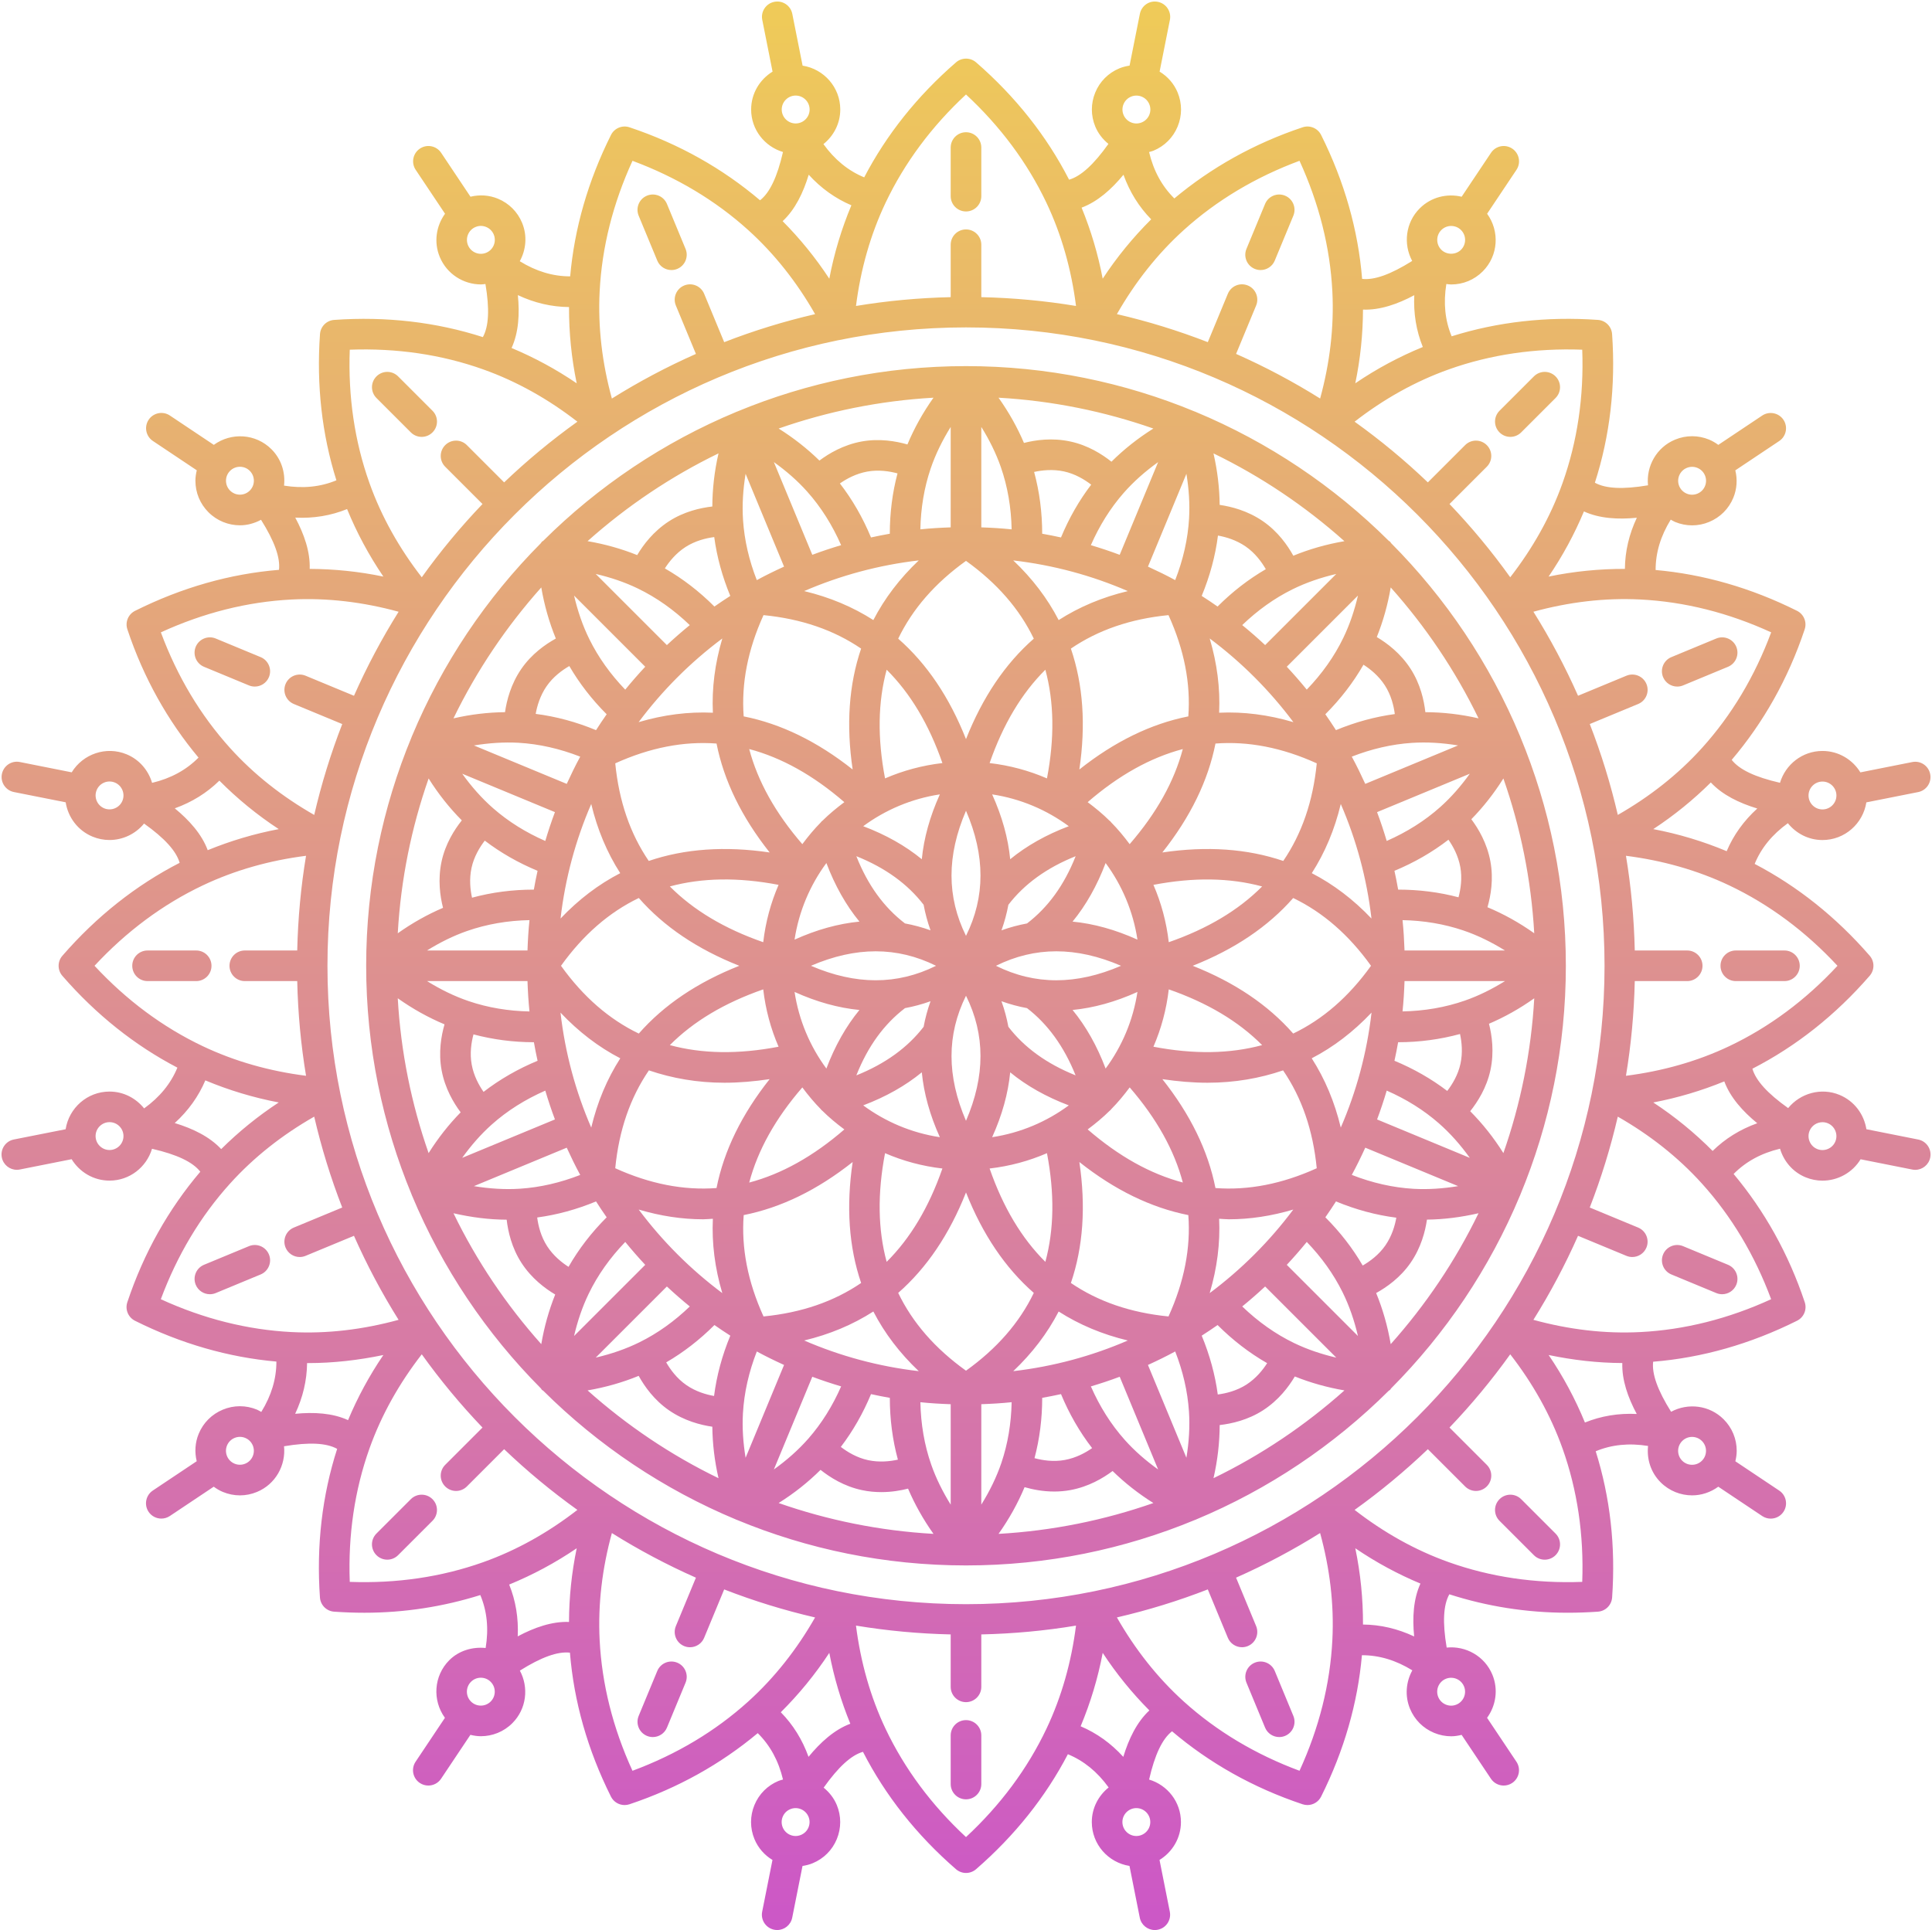 <?xml version="1.0" encoding="UTF-8"?><svg xmlns="http://www.w3.org/2000/svg" xmlns:xlink="http://www.w3.org/1999/xlink" height="126.1" preserveAspectRatio="xMidYMid meet" version="1.0" viewBox="-0.1 -0.1 126.2 126.1" width="126.2" zoomAndPan="magnify"><linearGradient gradientUnits="userSpaceOnUse" id="a" x1="63" x2="63" xlink:actuate="onLoad" xlink:show="other" xlink:type="simple" xmlns:xlink="http://www.w3.org/1999/xlink" y1="0" y2="126.001"><stop offset="0" stop-color="#efcb58"/><stop offset="1" stop-color="#cc57c7"/></linearGradient><path d="M99.205,77.968c1.915-4.614,2.978-9.668,2.978-14.967s-1.063-10.353-2.978-14.967 c-0.003-0.009-0.002-0.018-0.005-0.027c-0.003-0.007-0.01-0.012-0.013-0.019c-1.975-4.742-4.853-9.016-8.422-12.604 c-0.023-0.028-0.033-0.062-0.059-0.088c-0.026-0.026-0.06-0.036-0.089-0.059c-3.587-3.568-7.86-6.445-12.601-8.42 c-0.008-0.004-0.013-0.011-0.021-0.014c-0.01-0.004-0.02-0.002-0.03-0.006c-4.614-1.914-9.667-2.977-14.965-2.977 s-10.351,1.062-14.965,2.977c-0.01,0.004-0.02,0.002-0.03,0.006c-0.008,0.003-0.013,0.011-0.021,0.014 c-4.74,1.974-9.013,4.851-12.6,8.419c-0.028,0.023-0.063,0.034-0.089,0.059c-0.026,0.026-0.036,0.06-0.059,0.088 c-3.569,3.588-6.447,7.862-8.422,12.604c-0.003,0.007-0.01,0.012-0.013,0.019c-0.004,0.009-0.002,0.018-0.005,0.027 c-1.915,4.614-2.978,9.668-2.978,14.967s1.063,10.353,2.978,14.967c0.003,0.009,0.002,0.018,0.005,0.027 c0.004,0.009,0.011,0.016,0.015,0.025c1.975,4.739,4.852,9.012,8.42,12.598c0.023,0.028,0.033,0.062,0.059,0.088 c0.026,0.026,0.061,0.037,0.09,0.06c3.587,3.568,7.86,6.444,12.6,8.419c0.008,0.004,0.013,0.011,0.021,0.014 c0.01,0.004,0.02,0.002,0.03,0.006c4.614,1.914,9.667,2.976,14.964,2.976s10.351-1.062,14.964-2.976 c0.01-0.004,0.02-0.002,0.03-0.006c0.008-0.003,0.013-0.011,0.021-0.014c4.74-1.974,9.013-4.851,12.6-8.419 c0.028-0.023,0.064-0.034,0.09-0.06c0.026-0.026,0.036-0.06,0.059-0.088c3.568-3.586,6.445-7.859,8.42-12.598 c0.004-0.009,0.011-0.016,0.015-0.025C99.203,77.986,99.201,77.977,99.205,77.968z M30.699,56.612 c0.159-0.744,0.54-1.363,0.867-1.788c1.039,0.792,2.193,1.451,3.448,1.972c-0.09,0.406-0.17,0.815-0.243,1.228 c-1.393,0.001-2.744,0.176-4.038,0.528C30.62,58.039,30.543,57.342,30.699,56.612z M95.302,69.39 c-0.159,0.744-0.54,1.363-0.867,1.788c-1.039-0.792-2.193-1.451-3.448-1.972c0.089-0.4,0.168-0.804,0.24-1.211 c1.395,0,2.747-0.186,4.043-0.537C95.381,67.969,95.457,68.664,95.302,69.39z M78.919,84.386c0.486-1.642,0.691-3.262,0.616-4.857 c0.212,0.01,0.423,0.035,0.635,0.035c1.385,0,2.789-0.216,4.209-0.636C82.832,80.999,80.991,82.839,78.919,84.386z M66.087,89.487 c1.243-1.179,2.232-2.479,2.966-3.898c1.345,0.862,2.852,1.494,4.518,1.894C71.23,88.496,68.716,89.182,66.087,89.487z M52.43,87.482c1.667-0.399,3.173-1.031,4.518-1.894c0.734,1.419,1.722,2.72,2.966,3.898C57.285,89.182,54.771,88.496,52.43,87.482z M41.621,78.928c1.42,0.42,2.824,0.636,4.209,0.636c0.213,0,0.423-0.025,0.635-0.035c-0.075,1.595,0.13,3.215,0.616,4.857 C45.009,82.839,43.168,80.999,41.621,78.928z M47.082,41.616c-0.485,1.64-0.691,3.257-0.616,4.85 c-1.593-0.074-3.21,0.131-4.85,0.616C43.164,45.007,45.007,43.165,47.082,41.616z M59.914,36.515 c-1.243,1.179-2.232,2.479-2.966,3.898c-1.345-0.862-2.852-1.494-4.518-1.894C54.771,37.506,57.285,36.82,59.914,36.515z M73.571,38.52c-1.667,0.399-3.173,1.031-4.518,1.894c-0.734-1.419-1.722-2.72-2.966-3.898C68.716,36.82,71.23,37.506,73.571,38.52z M84.386,47.083c-1.64-0.485-3.258-0.691-4.851-0.617c0.074-1.593-0.131-3.211-0.616-4.851 C80.994,43.165,82.837,45.008,84.386,47.083z M87.481,73.571c-0.4-1.67-1.034-3.179-1.898-4.526 c1.424-0.736,2.725-1.736,3.907-2.985C89.186,68.7,88.499,71.223,87.481,73.571z M76.228,85.912 c-2.482-0.245-4.598-0.975-6.376-2.187c0.801-2.354,0.984-4.993,0.553-7.903c2.304,1.827,4.679,2.984,7.118,3.468 C77.684,81.437,77.258,83.638,76.228,85.912z M63,89.456c-2.027-1.453-3.495-3.144-4.429-5.082c1.87-1.638,3.347-3.831,4.429-6.564 c1.081,2.734,2.558,4.926,4.429,6.564C66.495,86.312,65.027,88.003,63,89.456z M48.479,79.289c2.439-0.483,4.814-1.641,7.118-3.467 c-0.431,2.91-0.249,5.549,0.553,7.903c-1.778,1.212-3.895,1.943-6.376,2.187C48.742,83.638,48.317,81.437,48.479,79.289z M49.773,40.09c2.482,0.245,4.598,0.975,6.376,2.187c-0.801,2.353-0.983,4.991-0.553,7.899c-2.304-1.826-4.679-2.987-7.118-3.47 C48.318,44.56,48.743,42.361,49.773,40.09z M63,36.546c2.027,1.453,3.495,3.144,4.429,5.082c-1.87,1.638-3.347,3.831-4.429,6.564 c-1.081-2.734-2.558-4.926-4.429-6.564C59.506,39.69,60.973,37.998,63,36.546z M77.522,46.706c-2.439,0.483-4.814,1.643-7.118,3.47 c0.43-2.908,0.248-5.545-0.553-7.899c1.778-1.212,3.895-1.943,6.376-2.187C77.257,42.361,77.683,44.56,77.522,46.706z M64.708,74.2 c0.653-1.444,1.044-2.857,1.179-4.237c1.071,0.879,2.349,1.599,3.827,2.158C68.268,73.189,66.563,73.918,64.708,74.2z M51.802,64.71 c1.444,0.652,2.857,1.044,4.237,1.178c-0.879,1.071-1.6,2.349-2.159,3.827C52.813,68.268,52.084,66.564,51.802,64.71z M53.88,56.287 c0.559,1.478,1.28,2.756,2.159,3.827c-1.38,0.135-2.794,0.526-4.238,1.178C52.084,59.438,52.813,57.734,53.88,56.287z M61.292,51.802c-0.653,1.444-1.044,2.857-1.179,4.237c-1.071-0.879-2.349-1.599-3.827-2.158 C57.733,52.813,59.438,52.084,61.292,51.802z M74.199,61.292c-1.444-0.652-2.857-1.043-4.238-1.178 c0.879-1.071,1.6-2.349,2.159-3.827C73.188,57.734,73.917,59.438,74.199,61.292z M65.768,66.987c-0.104-0.563-0.254-1.12-0.451-1.67 c0.55,0.196,1.106,0.347,1.669,0.451c1.348,1.036,2.415,2.501,3.172,4.391C68.267,69.402,66.803,68.335,65.768,66.987z M55.837,70.161c0.754-1.903,1.808-3.344,3.177-4.393c0.563-0.104,1.119-0.254,1.669-0.451c-0.197,0.55-0.347,1.107-0.451,1.67 C59.196,68.336,57.73,69.404,55.837,70.161z M60.232,59.014c0.104,0.563,0.254,1.12,0.451,1.67c-0.55-0.197-1.107-0.347-1.67-0.451 c-1.369-1.049-2.423-2.49-3.176-4.393C57.731,56.598,59.197,57.665,60.232,59.014z M70.163,55.841 c-0.753,1.902-1.807,3.343-3.176,4.393c-0.563,0.104-1.12,0.254-1.67,0.451c0.197-0.55,0.347-1.107,0.451-1.67 C66.803,57.665,68.27,56.598,70.163,55.841z M63,61.045c-1.262-2.546-1.262-5.243,0-8.173C64.262,55.802,64.262,58.499,63,61.045z M63,64.957c1.262,2.546,1.262,5.243,0,8.173C61.739,70.2,61.739,67.503,63,64.957z M61.044,63.001 c-2.545,1.262-5.243,1.262-8.172,0C55.803,61.739,58.499,61.74,61.044,63.001z M64.957,63.001c2.545-1.262,5.242-1.262,8.171,0 C70.199,64.264,67.503,64.264,64.957,63.001z M69.714,53.881c-1.478,0.559-2.756,1.28-3.827,2.158 c-0.135-1.38-0.526-2.793-1.179-4.237C66.563,52.084,68.268,52.813,69.714,53.881z M56.286,72.121 c1.477-0.559,2.756-1.28,3.827-2.159c0.135,1.38,0.526,2.794,1.179,4.238C59.438,73.918,57.733,73.189,56.286,72.121z M69.962,65.888c1.38-0.135,2.793-0.526,4.237-1.178c-0.282,1.854-1.011,3.559-2.079,5.005 C71.561,68.237,70.84,66.959,69.962,65.888z M76.245,64.542c2.536,0.882,4.56,2.095,6.099,3.642 c-2.106,0.57-4.465,0.609-7.101,0.105C75.751,67.117,76.093,65.858,76.245,64.542z M77.809,63.001 c2.733-1.081,4.926-2.558,6.564-4.428c1.939,0.934,3.63,2.401,5.083,4.428c-1.453,2.027-3.144,3.495-5.083,4.428 C82.735,65.559,80.542,64.082,77.809,63.001z M76.245,61.46c-0.152-1.316-0.494-2.575-1.002-3.747 c2.636-0.504,4.995-0.465,7.1,0.105C80.805,59.365,78.781,60.578,76.245,61.46z M75.825,55.597c1.827-2.303,2.988-4.679,3.471-7.117 c2.146-0.161,4.345,0.264,6.616,1.294c-0.245,2.482-0.976,4.599-2.188,6.377C81.37,55.35,78.733,55.168,75.825,55.597z M73.691,55.054c-0.375-0.503-0.774-0.986-1.215-1.431c-0.016-0.018-0.026-0.039-0.043-0.056c-0.017-0.017-0.039-0.028-0.057-0.044 c-0.444-0.44-0.927-0.839-1.429-1.213c2.035-1.76,4.101-2.909,6.214-3.469C76.601,50.954,75.452,53.019,73.691,55.054z M68.289,50.758c-1.172-0.508-2.431-0.85-3.747-1.002c0.882-2.536,2.095-4.56,3.642-6.099 C68.754,45.762,68.793,48.121,68.289,50.758z M61.459,49.756c-1.316,0.152-2.575,0.494-3.747,1.002 c-0.504-2.637-0.465-4.995,0.105-7.101C59.364,45.196,60.577,47.219,61.459,49.756z M55.053,52.31 c-0.503,0.375-0.985,0.774-1.43,1.214c-0.018,0.016-0.039,0.026-0.056,0.043c-0.017,0.017-0.027,0.038-0.043,0.056 c-0.44,0.445-0.84,0.928-1.215,1.431c-1.76-2.035-2.91-4.101-3.47-6.214C50.952,49.4,53.018,50.549,55.053,52.31z M50.176,55.597 c-2.908-0.429-5.545-0.247-7.899,0.554c-1.212-1.778-1.943-3.895-2.188-6.377c2.271-1.029,4.47-1.454,6.616-1.294 C47.188,50.918,48.349,53.294,50.176,55.597z M50.757,57.713c-0.508,1.172-0.85,2.431-1.002,3.747 c-2.536-0.882-4.561-2.095-6.1-3.643C45.762,57.247,48.121,57.208,50.757,57.713z M48.192,63.001 c-2.734,1.082-4.927,2.558-6.565,4.429c-1.938-0.934-3.63-2.402-5.082-4.429c1.452-2.027,3.144-3.495,5.082-4.429 C43.265,60.442,45.458,61.919,48.192,63.001z M49.755,64.542c0.152,1.316,0.494,2.575,1.002,3.747 c-2.636,0.505-4.995,0.466-7.102-0.105C45.195,66.637,47.219,65.424,49.755,64.542z M47.227,70.642c0.947,0,1.932-0.084,2.946-0.234 c-1.826,2.303-2.986,4.678-3.469,7.115c-2.146,0.16-4.344-0.265-6.616-1.295c0.245-2.49,0.98-4.612,2.199-6.394 C43.82,70.356,45.459,70.642,47.227,70.642z M52.309,70.948c0.375,0.503,0.774,0.986,1.215,1.431 c0.015,0.018,0.026,0.039,0.043,0.056c0.01,0.01,0.023,0.013,0.033,0.022c0.451,0.449,0.942,0.855,1.454,1.236 c-2.035,1.761-4.101,2.911-6.214,3.471C49.399,75.049,50.549,72.983,52.309,70.948z M57.712,75.244 c1.172,0.508,2.431,0.85,3.747,1.002c-0.882,2.536-2.095,4.56-3.642,6.099C57.247,80.239,57.208,77.881,57.712,75.244z M64.542,76.246c1.316-0.152,2.575-0.494,3.747-1.002c0.504,2.637,0.465,4.995-0.105,7.101 C66.636,80.806,65.424,78.782,64.542,76.246z M70.948,73.692c0.511-0.381,1.002-0.787,1.454-1.236 c0.01-0.009,0.023-0.012,0.033-0.022c0.017-0.017,0.027-0.038,0.043-0.056c0.44-0.445,0.84-0.928,1.215-1.431 c1.76,2.035,2.91,4.101,3.47,6.214C75.049,76.602,72.983,75.452,70.948,73.692z M75.827,70.408c1.014,0.15,1.998,0.234,2.946,0.234 c1.768,0,3.408-0.286,4.939-0.807c1.219,1.781,1.954,3.904,2.199,6.394c-2.272,1.029-4.47,1.454-6.616,1.294 C78.813,75.085,77.652,72.71,75.827,70.408z M85.587,56.949c0.863-1.345,1.495-2.852,1.894-4.519 c1.015,2.341,1.701,4.855,2.005,7.484C88.307,58.671,87.006,57.683,85.587,56.949z M38.52,52.43 c0.399,1.667,1.031,3.174,1.894,4.519c-1.419,0.733-2.72,1.722-3.899,2.965C36.819,57.285,37.505,54.771,38.52,52.43z M40.418,69.046c-0.865,1.347-1.498,2.856-1.898,4.526c-1.018-2.349-1.705-4.872-2.008-7.511 C37.693,67.31,38.994,68.31,40.418,69.046z M90.482,71.156c1.267,0.555,2.413,1.267,3.407,2.138c0.746,0.653,1.416,1.414,2.02,2.256 l-6.057-2.509C90.084,72.423,90.292,71.793,90.482,71.156z M95.595,65.272c-1.287,0.45-2.656,0.682-4.08,0.71 c0.068-0.654,0.107-1.316,0.13-1.982h6.563C97.363,64.525,96.493,64.959,95.595,65.272z M91.645,62.001 c-0.023-0.666-0.062-1.329-0.13-1.983c1.383,0.027,2.712,0.249,3.962,0.671c0.94,0.318,1.849,0.765,2.73,1.312H91.645z M95.171,58.526c-1.262-0.334-2.58-0.501-3.942-0.502c-0.073-0.412-0.153-0.822-0.243-1.228c1.288-0.535,2.469-1.214,3.528-2.032 c0.301,0.43,0.639,1.045,0.774,1.779C95.425,57.289,95.31,58.007,95.171,58.526z M93.982,52.626 c-1.015,0.907-2.194,1.645-3.501,2.219c-0.189-0.637-0.398-1.266-0.63-1.883l6.058-2.509C95.33,51.259,94.691,51.993,93.982,52.626z M89.08,51.116c-0.276-0.603-0.565-1.2-0.881-1.78c1.289-0.503,2.602-0.811,3.921-0.899c0.989-0.066,2-0.001,3.023,0.167 L89.08,51.116z M87.166,47.604c-0.224-0.351-0.455-0.697-0.694-1.037c0.989-0.989,1.824-2.071,2.491-3.237 c0.442,0.282,0.99,0.721,1.396,1.347c0.413,0.638,0.582,1.345,0.651,1.878C89.712,46.73,88.426,47.082,87.166,47.604z M87.654,41.559c-0.593,1.232-1.403,2.367-2.395,3.398c-0.418-0.514-0.854-1.012-1.305-1.496l4.649-4.649 C88.376,39.781,88.067,40.703,87.654,41.559z M82.54,42.047c-0.484-0.452-0.983-0.888-1.497-1.306c1-0.962,2.099-1.753,3.287-2.339 c0.889-0.439,1.848-0.766,2.857-1.002L82.54,42.047z M79.433,39.529c-0.34-0.239-0.686-0.47-1.037-0.694 c0.535-1.292,0.892-2.61,1.062-3.943c0.517,0.092,1.191,0.288,1.805,0.71c0.626,0.431,1.052,1.021,1.321,1.486 C81.451,37.746,80.398,38.564,79.433,39.529z M77.572,33.757c-0.077,1.361-0.388,2.716-0.907,4.045 c-0.58-0.316-1.176-0.605-1.779-0.881l2.512-6.064C77.559,31.838,77.625,32.808,77.572,33.757z M73.04,36.15 c-0.618-0.232-1.247-0.441-1.884-0.63c0.555-1.267,1.267-2.413,2.137-3.407c0.653-0.746,1.414-1.416,2.257-2.02L73.04,36.15z M69.205,35.015c-0.406-0.09-0.816-0.17-1.228-0.243c-0.001-1.394-0.176-2.745-0.527-4.037c0.512-0.113,1.21-0.191,1.939-0.036 c0.744,0.159,1.363,0.54,1.789,0.867C70.385,32.605,69.726,33.759,69.205,35.015z M65.272,30.407 c0.449,1.285,0.68,2.654,0.709,4.079c-0.654-0.068-1.315-0.107-1.981-0.13v-6.562C64.525,28.638,64.958,29.509,65.272,30.407z M62,34.356c-0.666,0.023-1.328,0.062-1.982,0.13c0.029-1.381,0.247-2.712,0.67-3.962c0.318-0.939,0.765-1.848,1.312-2.729V34.356z M58.023,34.772c-0.412,0.073-0.822,0.153-1.228,0.243c-0.535-1.288-1.213-2.469-2.032-3.528c0.43-0.301,1.045-0.639,1.779-0.774 c0.748-0.138,1.466-0.023,1.984,0.117C58.191,32.093,58.024,33.412,58.023,34.772z M52.625,32.018 c0.908,1.017,1.646,2.195,2.218,3.501c-0.637,0.189-1.266,0.398-1.883,0.63l-2.51-6.058C51.259,30.67,51.992,31.309,52.625,32.018z M51.115,36.921c-0.604,0.276-1.2,0.566-1.78,0.882c-0.504-1.289-0.811-2.603-0.899-3.921c-0.066-0.989-0.001-2.001,0.167-3.024 L51.115,36.921z M46.554,34.99c0.175,1.298,0.527,2.584,1.049,3.845c-0.351,0.224-0.696,0.455-1.037,0.694 c-0.989-0.989-2.071-1.823-3.237-2.491c0.282-0.442,0.721-0.99,1.347-1.396C45.315,35.229,46.022,35.06,46.554,34.99z M41.558,38.347c1.231,0.594,2.367,1.404,3.399,2.396c-0.514,0.418-1.012,0.854-1.496,1.305l-4.649-4.649 C39.78,37.624,40.702,37.934,41.558,38.347z M42.047,43.462c-0.452,0.484-0.888,0.983-1.306,1.497 c-0.962-1.001-1.752-2.1-2.339-3.288c-0.44-0.888-0.767-1.848-1.003-2.858L42.047,43.462z M37.088,43.417 c0.658,1.132,1.475,2.186,2.44,3.151c-0.239,0.34-0.47,0.686-0.694,1.037c-1.292-0.535-2.61-0.892-3.942-1.062 c0.091-0.516,0.287-1.19,0.71-1.805C36.033,44.112,36.623,43.685,37.088,43.417z M33.757,48.429c1.36,0.077,2.716,0.39,4.044,0.908 c-0.316,0.58-0.605,1.176-0.881,1.779l-6.062-2.511C31.838,48.445,32.807,48.379,33.757,48.429z M36.149,52.961 c-0.232,0.618-0.441,1.247-0.63,1.885c-1.267-0.555-2.413-1.267-3.407-2.138c-0.746-0.653-1.416-1.414-2.02-2.256L36.149,52.961z M30.406,60.729c1.287-0.449,2.657-0.684,4.08-0.711c-0.068,0.654-0.107,1.316-0.13,1.983h-6.563 C28.637,61.476,29.508,61.043,30.406,60.729z M34.356,64.001c0.023,0.667,0.062,1.329,0.13,1.984 c-1.382-0.027-2.712-0.249-3.962-0.672c-0.94-0.318-1.849-0.765-2.73-1.312H34.356z M30.828,67.483 c1.265,0.335,2.584,0.512,3.947,0.512c0.072,0.407,0.151,0.811,0.24,1.212c-1.288,0.535-2.469,1.214-3.528,2.032 c-0.301-0.43-0.639-1.045-0.774-1.779C30.576,68.716,30.689,68.001,30.828,67.483z M32.018,73.376 c1.015-0.907,2.194-1.645,3.501-2.219c0.189,0.637,0.398,1.266,0.63,1.883l-6.058,2.509C30.67,74.742,31.309,74.009,32.018,73.376z M36.92,74.886c0.276,0.603,0.565,1.2,0.881,1.78c-1.289,0.503-2.602,0.811-3.921,0.899c-0.988,0.065-2,0.001-3.023-0.167 L36.92,74.886z M38.834,78.397c0.224,0.351,0.455,0.697,0.694,1.037c-0.989,0.989-1.824,2.071-2.491,3.237 c-0.442-0.282-0.99-0.721-1.396-1.347c-0.413-0.638-0.582-1.345-0.651-1.878C36.289,79.272,37.574,78.919,38.834,78.397z M38.347,84.442c0.593-1.232,1.403-2.367,2.395-3.398c0.418,0.514,0.854,1.012,1.305,1.496l-4.649,4.649 C37.624,86.221,37.934,85.299,38.347,84.442z M43.461,83.954c0.484,0.452,0.983,0.888,1.497,1.306c-1,0.962-2.099,1.753-3.287,2.339 c-0.889,0.439-1.848,0.766-2.857,1.002L43.461,83.954z M46.568,86.473c0.34,0.239,0.686,0.47,1.037,0.694 c-0.535,1.291-0.892,2.609-1.062,3.941c-0.517-0.091-1.191-0.286-1.805-0.709c-0.626-0.431-1.052-1.021-1.321-1.486 C44.549,88.255,45.603,87.438,46.568,86.473z M48.429,92.245c0.077-1.361,0.388-2.716,0.907-4.045 c0.58,0.316,1.176,0.605,1.779,0.881l-2.512,6.064C48.442,94.164,48.375,93.194,48.429,92.245z M52.96,89.852 c0.618,0.232,1.247,0.44,1.884,0.63c-0.555,1.267-1.267,2.413-2.137,3.407c-0.653,0.746-1.414,1.416-2.257,2.02L52.96,89.852z M56.796,90.987c0.406,0.09,0.816,0.17,1.228,0.243c0.001,1.395,0.176,2.746,0.527,4.038c-0.512,0.113-1.209,0.19-1.939,0.035 c-0.744-0.159-1.363-0.54-1.789-0.867C55.616,93.397,56.274,92.242,56.796,90.987z M60.729,95.595 c-0.449-1.285-0.68-2.654-0.709-4.079c0.654,0.068,1.315,0.107,1.981,0.13v6.562C61.476,97.363,61.043,96.493,60.729,95.595z M64,91.645c0.666-0.023,1.328-0.062,1.982-0.13c-0.029,1.381-0.247,2.712-0.67,3.962c-0.318,0.939-0.765,1.848-1.312,2.729V91.645z M67.978,91.229c0.412-0.073,0.822-0.153,1.228-0.243c0.535,1.288,1.213,2.469,2.032,3.528c-0.43,0.301-1.045,0.639-1.779,0.774 c-0.748,0.138-1.466,0.023-1.984-0.117C67.81,93.909,67.977,92.59,67.978,91.229z M73.375,93.983 c-0.908-1.017-1.646-2.195-2.218-3.501c0.637-0.189,1.266-0.398,1.883-0.63l2.51,6.058C74.742,95.331,74.009,94.693,73.375,93.983z M74.885,89.081c0.604-0.276,1.2-0.566,1.78-0.882c0.504,1.289,0.811,2.603,0.899,3.921c0.066,0.989,0.001,2.001-0.167,3.024 L74.885,89.081z M79.446,91.011c-0.175-1.298-0.527-2.584-1.049-3.844c0.351-0.224,0.696-0.455,1.037-0.694 c0.989,0.989,2.071,1.823,3.237,2.491c-0.282,0.442-0.721,0.99-1.347,1.396C80.685,90.773,79.978,90.941,79.446,91.011z M84.442,87.655c-1.231-0.594-2.367-1.404-3.399-2.396c0.514-0.418,1.012-0.854,1.496-1.305l4.649,4.649 C86.22,88.377,85.299,88.068,84.442,87.655z M83.954,82.54c0.452-0.484,0.888-0.983,1.306-1.497c0.962,1.001,1.752,2.1,2.339,3.288 c0.44,0.888,0.767,1.848,1.003,2.858L83.954,82.54z M88.913,82.585c-0.658-1.132-1.475-2.186-2.44-3.151 c0.239-0.34,0.47-0.686,0.694-1.037c1.292,0.535,2.61,0.892,3.942,1.062c-0.091,0.516-0.287,1.19-0.71,1.805 C89.967,81.89,89.378,82.316,88.913,82.585z M92.244,77.573c-1.36-0.077-2.716-0.39-4.044-0.909c0.316-0.58,0.605-1.176,0.881-1.779 l6.065,2.512C94.165,77.559,93.196,77.625,92.244,77.573z M98.103,75.24c-0.637-1.015-1.363-1.927-2.168-2.738 c0.486-0.61,1.076-1.534,1.324-2.694c0.252-1.184,0.094-2.272-0.097-3.02c1.021-0.436,2.009-0.99,2.957-1.663 C99.918,68.65,99.221,72.042,98.103,75.24z M97.063,59.175c0.216-0.75,0.406-1.829,0.191-2.996c-0.219-1.19-0.782-2.134-1.245-2.753 c0.776-0.792,1.476-1.681,2.094-2.664c1.118,3.198,1.815,6.59,2.015,10.115C99.14,60.183,98.119,59.616,97.063,59.175z M93.006,46.431c-0.088-0.775-0.324-1.845-0.969-2.841c-0.658-1.016-1.54-1.673-2.204-2.067c0.411-1.023,0.716-2.105,0.91-3.242 c2.284,2.56,4.223,5.434,5.736,8.553C95.311,46.567,94.151,46.434,93.006,46.431z M84.381,36.209 c-0.377-0.682-1.006-1.58-1.983-2.253c-0.997-0.687-2.063-0.958-2.828-1.068c-0.012-1.109-0.145-2.232-0.404-3.365 c3.119,1.512,5.993,3.452,8.553,5.736C86.546,35.459,85.432,35.778,84.381,36.209z M72.501,30.066 c-0.61-0.486-1.534-1.075-2.695-1.322c-1.183-0.255-2.272-0.096-3.02,0.096c-0.435-1.021-0.989-2.009-1.662-2.956 c3.525,0.2,6.917,0.897,10.115,2.015C74.225,28.535,73.312,29.261,72.501,30.066z M59.174,28.939 c-0.749-0.215-1.828-0.406-2.995-0.193c-1.19,0.22-2.135,0.782-2.753,1.246c-0.792-0.776-1.681-1.475-2.664-2.093 c3.197-1.118,6.59-1.815,10.115-2.015C60.182,26.862,59.615,27.883,59.174,28.939z M46.43,32.993 c-0.775,0.088-1.845,0.326-2.841,0.971c-1.015,0.658-1.673,1.539-2.067,2.204c-1.022-0.411-2.104-0.716-3.241-0.911 c2.56-2.284,5.434-4.223,8.553-5.735C46.566,30.691,46.434,31.85,46.43,32.993z M35.257,38.281c0.201,1.174,0.52,2.288,0.951,3.339 c-0.683,0.378-1.581,1.006-2.254,1.983c-0.686,0.997-0.956,2.063-1.066,2.828c-1.111,0.011-2.235,0.144-3.367,0.404 C31.034,43.715,32.974,40.841,35.257,38.281z M27.898,50.762c0.637,1.015,1.362,1.928,2.168,2.738 c-0.486,0.61-1.076,1.534-1.324,2.694c-0.252,1.184-0.094,2.272,0.097,3.02c-1.021,0.436-2.009,0.99-2.957,1.663 C26.082,57.352,26.779,53.959,27.898,50.762z M28.937,66.827c-0.216,0.75-0.406,1.829-0.191,2.996 c0.219,1.19,0.782,2.134,1.245,2.753c-0.776,0.792-1.476,1.681-2.094,2.664c-1.118-3.198-1.815-6.59-2.015-10.116 C26.861,65.819,27.881,66.385,28.937,66.827z M32.996,79.59c0.089,0.773,0.328,1.834,0.967,2.822 c0.658,1.016,1.54,1.673,2.204,2.067c-0.411,1.023-0.716,2.105-0.91,3.242c-2.284-2.56-4.223-5.433-5.735-8.551 C30.691,79.437,31.852,79.587,32.996,79.59z M41.619,89.793c0.377,0.682,1.006,1.58,1.983,2.253c0.994,0.685,2.063,0.96,2.828,1.07 c0.012,1.108,0.145,2.231,0.404,3.364c-3.119-1.512-5.993-3.452-8.553-5.736C39.454,90.543,40.568,90.224,41.619,89.793z M53.499,95.935c0.61,0.486,1.534,1.075,2.695,1.322c0.44,0.095,0.869,0.132,1.272,0.132c0.679,0,1.279-0.107,1.749-0.227 c0.435,1.021,0.989,2.008,1.661,2.955c-3.525-0.2-6.917-0.897-10.115-2.015C51.776,97.466,52.688,96.741,53.499,95.935z M66.826,97.066c0.516,0.148,1.186,0.285,1.938,0.285c0.34,0,0.696-0.028,1.059-0.095c1.19-0.22,2.135-0.782,2.753-1.246 c0.792,0.776,1.681,1.475,2.664,2.093c-3.197,1.118-6.59,1.815-10.115,2.015C65.818,99.141,66.385,98.121,66.826,97.066z M79.571,93.008c0.775-0.088,1.847-0.327,2.841-0.971c1.015-0.658,1.673-1.539,2.067-2.204c1.022,0.411,2.104,0.716,3.241,0.911 c-2.56,2.284-5.434,4.223-8.553,5.735C79.434,95.311,79.567,94.152,79.571,93.008z M90.743,87.721 c-0.201-1.174-0.52-2.288-0.951-3.339c0.683-0.378,1.581-1.006,2.254-1.983c0.682-0.991,0.953-2.05,1.064-2.814 c1.11-0.011,2.235-0.157,3.368-0.416C94.966,82.288,93.027,85.161,90.743,87.721z M64,113.286v3.176c0,0.553-0.448,1-1,1 s-1-0.447-1-1v-3.176c0-0.553,0.448-1,1-1S64,112.733,64,113.286z M84.383,112.01c0.211,0.511-0.031,1.096-0.541,1.307 c-0.125,0.052-0.255,0.076-0.382,0.076c-0.393,0-0.765-0.232-0.924-0.617l-1.215-2.935c-0.211-0.511,0.031-1.096,0.541-1.307 c0.512-0.212,1.095,0.031,1.307,0.541L84.383,112.01z M101.51,100.097c0.391,0.391,0.391,1.023,0,1.414 c-0.195,0.195-0.451,0.293-0.707,0.293s-0.512-0.098-0.707-0.293l-2.246-2.246c-0.391-0.391-0.391-1.023,0-1.414 s1.023-0.391,1.414,0L101.51,100.097z M109.841,81.32l2.934,1.216c0.51,0.212,0.752,0.797,0.541,1.307 c-0.16,0.385-0.532,0.617-0.924,0.617c-0.127,0-0.257-0.024-0.382-0.076l-2.934-1.216c-0.51-0.211-0.752-0.797-0.541-1.307 S109.33,81.108,109.841,81.32z M113.285,62.001h3.176c0.552,0,1,0.447,1,1s-0.448,1-1,1h-3.176c-0.552,0-1-0.447-1-1 S112.733,62.001,113.285,62.001z M116.685,53.685c0.534,0.665,1.343,1.1,2.261,1.1c1.451,0,2.648-1.071,2.866-2.461l3.384-0.672 c0.542-0.107,0.894-0.634,0.786-1.176c-0.107-0.541-0.63-0.897-1.176-0.785l-3.384,0.673c-0.512-0.836-1.426-1.399-2.476-1.399 c-1.314,0-2.415,0.881-2.775,2.08c-1.633-0.374-2.658-0.863-3.154-1.498c2.07-2.437,3.686-5.289,4.767-8.528 c0.158-0.472-0.056-0.988-0.501-1.211c-3.001-1.498-6.104-2.389-9.236-2.666c-0.002-1.13,0.326-2.218,0.987-3.291 c0.094,0.051,0.183,0.109,0.283,0.151c0.359,0.148,0.736,0.223,1.114,0.223s0.755-0.074,1.114-0.224 c0.718-0.297,1.278-0.856,1.576-1.575c0.239-0.577,0.277-1.2,0.132-1.795l2.868-1.916c0.459-0.308,0.583-0.928,0.276-1.388 c-0.307-0.458-0.928-0.581-1.387-0.276l-2.868,1.916c-0.184-0.134-0.38-0.254-0.596-0.343c-0.719-0.298-1.511-0.297-2.228,0 c-1.214,0.503-1.894,1.739-1.768,2.984c-1.639,0.277-2.768,0.22-3.47-0.169c0.981-3.044,1.364-6.305,1.124-9.711 c-0.035-0.497-0.43-0.893-0.927-0.927c-3.348-0.235-6.555,0.13-9.553,1.072c-0.434-1.043-0.547-2.173-0.347-3.418 c0.106,0.012,0.21,0.031,0.319,0.031c0.778,0,1.509-0.304,2.058-0.854c1.026-1.026,1.115-2.628,0.286-3.766l1.917-2.869 c0.307-0.459,0.183-1.08-0.276-1.387c-0.46-0.308-1.081-0.184-1.387,0.275l-1.917,2.869c-0.953-0.228-1.997,0.019-2.739,0.761 c-0.929,0.929-1.084,2.331-0.492,3.434c-1.407,0.883-2.472,1.263-3.27,1.173c-0.259-3.187-1.153-6.347-2.678-9.402 c-0.222-0.446-0.739-0.661-1.211-0.502c-3.172,1.059-5.971,2.637-8.378,4.647c-0.807-0.798-1.357-1.799-1.65-3.031 c0.097-0.029,0.195-0.049,0.29-0.089c0.718-0.297,1.278-0.856,1.575-1.575c0.297-0.718,0.297-1.51,0-2.228 c-0.239-0.578-0.653-1.045-1.177-1.363l0.673-3.382c0.107-0.542-0.244-1.068-0.786-1.176c-0.546-0.114-1.068,0.244-1.176,0.785 l-0.673,3.381c-0.225,0.036-0.449,0.09-0.665,0.179c-0.718,0.297-1.278,0.856-1.575,1.575c-0.297,0.718-0.297,1.51,0,2.228 c0.188,0.453,0.489,0.833,0.859,1.133c-0.962,1.353-1.805,2.118-2.57,2.338c-1.46-2.848-3.496-5.427-6.074-7.665 c-0.376-0.326-0.936-0.326-1.312,0c-2.532,2.198-4.542,4.725-5.997,7.513c-1.045-0.431-1.924-1.15-2.663-2.172 c0.665-0.534,1.1-1.344,1.1-2.261c0-1.451-1.07-2.647-2.461-2.866l-0.673-3.384c-0.107-0.541-0.634-0.896-1.176-0.785 c-0.542,0.107-0.893,0.634-0.786,1.176l0.673,3.384c-0.835,0.512-1.399,1.426-1.399,2.476c0,1.315,0.881,2.416,2.08,2.776 c-0.374,1.632-0.863,2.658-1.498,3.154c-2.438-2.07-5.29-3.687-8.527-4.768c-0.474-0.159-0.989,0.056-1.211,0.502 c-1.499,3.002-2.389,6.105-2.665,9.236c-1.13,0.001-2.218-0.327-3.292-0.988c0.41-0.748,0.502-1.662,0.151-2.51 c-0.297-0.718-0.857-1.277-1.575-1.575c-0.577-0.238-1.201-0.276-1.796-0.131l-1.916-2.868c-0.307-0.459-0.928-0.583-1.387-0.275 c-0.459,0.307-0.583,0.928-0.276,1.387l1.917,2.869c-0.575,0.793-0.747,1.852-0.345,2.822c0.464,1.119,1.55,1.796,2.693,1.796 c0.097,0,0.194-0.018,0.291-0.028c0.277,1.638,0.22,2.767-0.168,3.47c-3.044-0.979-6.303-1.363-9.712-1.123 c-0.497,0.034-0.892,0.43-0.927,0.927c-0.236,3.347,0.129,6.555,1.072,9.553c-1.043,0.434-2.174,0.548-3.42,0.347 c0.093-0.848-0.172-1.728-0.821-2.377c-1.026-1.026-2.629-1.115-3.766-0.286l-2.869-1.917c-0.459-0.307-1.08-0.183-1.387,0.275 c-0.307,0.459-0.183,1.08,0.276,1.387l2.867,1.916c-0.053,0.222-0.089,0.449-0.089,0.683c0,0.778,0.303,1.509,0.853,2.059 c0.567,0.567,1.313,0.852,2.058,0.852c0.476,0,0.946-0.129,1.375-0.36c0.883,1.407,1.263,2.472,1.173,3.27 c-3.189,0.259-6.348,1.154-9.402,2.679c-0.446,0.223-0.66,0.739-0.501,1.211c1.059,3.174,2.637,5.973,4.646,8.378 c-0.798,0.807-1.8,1.356-3.032,1.65c-0.242-0.812-0.821-1.516-1.663-1.865c-1.339-0.554-2.854-0.023-3.588,1.177l-3.384-0.673 c-0.543-0.112-1.069,0.244-1.176,0.785c-0.107,0.542,0.244,1.068,0.786,1.176L4.19,52.32c0.153,0.968,0.782,1.838,1.751,2.241h0 c0.363,0.15,0.739,0.222,1.109,0.222c0.87,0,1.705-0.394,2.26-1.075c1.348,0.96,2.103,1.796,2.325,2.566 c-2.847,1.461-5.424,3.496-7.661,6.073c-0.327,0.376-0.327,0.935,0,1.311c2.199,2.532,4.725,4.542,7.513,5.998 c-0.431,1.045-1.151,1.925-2.173,2.663c-0.534-0.665-1.343-1.1-2.261-1.1c-1.451,0-2.648,1.071-2.866,2.461L0.805,74.35 c-0.542,0.107-0.894,0.634-0.786,1.176c0.095,0.476,0.513,0.805,0.98,0.805c0.064,0,0.13-0.006,0.196-0.02l3.384-0.673 c0.512,0.836,1.426,1.399,2.476,1.399c1.314,0,2.415-0.881,2.775-2.08c1.633,0.374,2.658,0.863,3.154,1.498 c-2.07,2.437-3.686,5.289-4.767,8.528c-0.158,0.472,0.056,0.988,0.501,1.211c3.001,1.498,6.104,2.389,9.236,2.666 c0.002,1.13-0.326,2.218-0.987,3.291c-0.094-0.051-0.183-0.109-0.283-0.151c-0.719-0.297-1.51-0.298-2.228,0.001 c-0.718,0.297-1.278,0.856-1.576,1.575c-0.239,0.577-0.276,1.2-0.131,1.795l-2.868,1.916c-0.459,0.308-0.583,0.928-0.276,1.388 c0.193,0.288,0.51,0.444,0.833,0.444c0.191,0,0.384-0.055,0.555-0.168l2.868-1.916c0.184,0.134,0.38,0.254,0.596,0.343 c0.359,0.148,0.736,0.224,1.114,0.224c0.378,0,0.755-0.075,1.114-0.224c1.214-0.503,1.893-1.739,1.768-2.984 c1.639-0.276,2.768-0.22,3.47,0.169c-0.98,3.044-1.364,6.305-1.124,9.711c0.035,0.497,0.43,0.893,0.927,0.927 c0.666,0.047,1.325,0.07,1.979,0.07c2.636,0,5.166-0.402,7.569-1.156c0.442,1.054,0.556,2.198,0.348,3.459 c-0.855-0.088-1.747,0.169-2.373,0.796c-1.026,1.026-1.115,2.628-0.286,3.766l-1.917,2.869c-0.307,0.459-0.183,1.08,0.276,1.387 c0.171,0.114,0.364,0.169,0.555,0.169c0.323,0,0.64-0.156,0.833-0.444l1.917-2.869c0.224,0.054,0.452,0.09,0.681,0.09 c0.746,0,1.491-0.284,2.058-0.852c0.929-0.929,1.084-2.331,0.492-3.434c1.407-0.883,2.472-1.264,3.27-1.173 c0.259,3.188,1.153,6.348,2.678,9.403c0.173,0.348,0.524,0.554,0.895,0.554c0.105,0,0.212-0.017,0.317-0.052 c3.172-1.059,5.971-2.637,8.378-4.647c0.807,0.798,1.357,1.799,1.65,3.031c-0.097,0.029-0.195,0.049-0.29,0.089 c-0.718,0.297-1.278,0.856-1.575,1.575c-0.297,0.718-0.297,1.51,0,2.228c0.239,0.578,0.653,1.045,1.177,1.363l-0.673,3.382 c-0.107,0.542,0.244,1.068,0.786,1.176c0.066,0.014,0.132,0.02,0.196,0.02c0.467,0,0.885-0.329,0.98-0.805l0.673-3.381 c0.225-0.036,0.449-0.089,0.665-0.179c0.718-0.297,1.278-0.856,1.575-1.575c0.297-0.718,0.297-1.51,0-2.228 c-0.188-0.453-0.489-0.833-0.859-1.134c0.962-1.355,1.802-2.124,2.568-2.341c1.461,2.85,3.497,5.43,6.076,7.669 c0.188,0.163,0.422,0.245,0.656,0.245s0.468-0.082,0.656-0.245c2.532-2.198,4.542-4.725,5.997-7.513 c1.044,0.431,1.925,1.15,2.663,2.172c-0.665,0.534-1.1,1.344-1.1,2.261c0,1.451,1.07,2.647,2.461,2.866l0.673,3.384 c0.095,0.476,0.513,0.805,0.98,0.805c0.064,0,0.13-0.006,0.196-0.02c0.542-0.107,0.893-0.634,0.786-1.176l-0.673-3.384 c0.835-0.512,1.399-1.426,1.399-2.476c0-1.315-0.881-2.416-2.08-2.776c0.374-1.632,0.863-2.658,1.498-3.154 c2.438,2.07,5.29,3.687,8.527,4.768c0.105,0.035,0.211,0.052,0.317,0.052c0.37,0,0.722-0.206,0.895-0.554 c1.499-3.002,2.389-6.105,2.665-9.236c1.13-0.001,2.218,0.327,3.292,0.988c-0.41,0.748-0.502,1.662-0.151,2.51 c0.297,0.718,0.857,1.277,1.575,1.575c0.359,0.148,0.736,0.224,1.114,0.224c0.229,0,0.457-0.037,0.682-0.092l1.916,2.867 c0.193,0.288,0.51,0.444,0.833,0.444c0.191,0,0.384-0.055,0.555-0.169c0.459-0.307,0.583-0.928,0.276-1.387l-1.917-2.869 c0.575-0.793,0.747-1.852,0.345-2.822c-0.503-1.213-1.739-1.893-2.984-1.768c-0.278-1.647-0.22-2.779,0.174-3.481 c2.449,0.788,5.034,1.205,7.727,1.205c0.654,0,1.313-0.023,1.979-0.07c0.497-0.034,0.892-0.43,0.927-0.927 c0.236-3.347-0.129-6.555-1.072-9.553c1.042-0.434,2.173-0.548,3.42-0.347c-0.093,0.848,0.172,1.728,0.821,2.376 c0.567,0.567,1.313,0.852,2.058,0.852c0.602,0,1.2-0.195,1.708-0.566l2.869,1.917c0.171,0.114,0.364,0.169,0.555,0.169 c0.323,0,0.64-0.156,0.833-0.444c0.307-0.459,0.183-1.08-0.276-1.387l-2.867-1.916c0.053-0.222,0.089-0.449,0.089-0.683 c0-0.778-0.303-1.509-0.853-2.059c-0.93-0.93-2.331-1.085-3.433-0.492c-0.883-1.407-1.262-2.472-1.173-3.27 c3.189-0.259,6.348-1.154,9.402-2.679c0.446-0.223,0.66-0.739,0.501-1.211c-1.06-3.174-2.637-5.973-4.646-8.378 c0.798-0.807,1.8-1.356,3.032-1.65c0.242,0.812,0.821,1.516,1.663,1.865c0.363,0.15,0.739,0.222,1.109,0.222 c0.999,0,1.956-0.518,2.49-1.397l3.373,0.671c0.066,0.014,0.132,0.02,0.196,0.02c0.467,0,0.885-0.329,0.98-0.805 c0.107-0.542-0.244-1.068-0.786-1.176l-3.384-0.673c-0.153-0.968-0.782-1.838-1.751-2.241h0c-1.212-0.502-2.568-0.108-3.36,0.861 c-1.354-0.963-2.112-1.802-2.335-2.573c2.847-1.461,5.424-3.496,7.661-6.073c0.327-0.376,0.327-0.935,0-1.311 c-2.199-2.532-4.725-4.542-7.513-5.998C114.943,55.303,115.663,54.423,116.685,53.685z M118.946,50.964 c0.502,0,0.911,0.409,0.911,0.911s-0.409,0.91-0.911,0.91c-0.502,0-0.911-0.408-0.911-0.91S118.444,50.964,118.946,50.964z M6.707,52.713c-0.464-0.193-0.685-0.727-0.493-1.19c0.191-0.465,0.725-0.686,1.19-0.493c0.464,0.192,0.685,0.727,0.493,1.19 S7.171,52.903,6.707,52.713z M7.055,75.038c-0.502,0-0.911-0.409-0.911-0.911s0.409-0.91,0.911-0.91c0.502,0,0.911,0.408,0.911,0.91 S7.557,75.038,7.055,75.038z M118.947,73.22c0.116,0,0.233,0.022,0.347,0.069c0.464,0.193,0.685,0.727,0.493,1.19 c-0.192,0.464-0.727,0.685-1.19,0.493c-0.464-0.192-0.685-0.727-0.493-1.19C118.248,73.432,118.589,73.22,118.947,73.22z M111.072,48.773c-1.561,1.728-3.416,3.182-5.495,4.371c-0.472-2.037-1.085-4.02-1.831-5.938l3.161-1.31 c0.51-0.211,0.752-0.796,0.541-1.307c-0.212-0.51-0.797-0.752-1.307-0.541l-3.162,1.31c-0.844-1.905-1.818-3.739-2.915-5.49 c2.313-0.633,4.657-0.918,6.989-0.799c2.883,0.146,5.752,0.867,8.542,2.146C114.525,44.094,113.006,46.633,111.072,48.773z M63,104.711c-22.999,0-41.71-18.711-41.71-41.71S40.001,21.291,63,21.291s41.71,18.711,41.71,41.71S85.999,104.711,63,104.711z M110.081,30.471c0.112-0.047,0.23-0.07,0.349-0.07c0.118,0,0.236,0.023,0.348,0.07c0.225,0.093,0.4,0.269,0.493,0.493 s0.093,0.472,0,0.697c-0.093,0.225-0.268,0.399-0.493,0.492c-0.226,0.093-0.473,0.093-0.697,0s-0.399-0.268-0.493-0.492 C109.396,31.197,109.617,30.663,110.081,30.471z M106.82,33.728c-0.51,1.082-0.77,2.199-0.78,3.341 c-1.663-0.004-3.328,0.16-4.984,0.503c0.919-1.35,1.687-2.773,2.308-4.257C104.38,33.781,105.597,33.848,106.82,33.728z M103.253,22.748c0.114,3.066-0.318,5.993-1.286,8.712c-0.784,2.201-1.945,4.26-3.417,6.157c-1.209-1.689-2.535-3.288-3.967-4.786 l2.435-2.435c0.391-0.391,0.391-1.023,0-1.414s-1.023-0.391-1.414,0l-2.435,2.435c-1.498-1.432-3.096-2.757-4.785-3.966 c1.896-1.472,3.955-2.634,6.156-3.417C97.259,23.065,100.182,22.637,103.253,22.748z M94.048,14.93 c0.178-0.178,0.411-0.267,0.644-0.267s0.466,0.089,0.644,0.267c0.355,0.355,0.355,0.933,0,1.288c-0.344,0.346-0.943,0.346-1.288,0 C93.693,15.862,93.693,15.285,94.048,14.93z M92.282,19.187c-0.057,1.195,0.13,2.326,0.558,3.385 c-1.539,0.631-3.014,1.42-4.411,2.371c0.332-1.598,0.497-3.206,0.503-4.814C90.048,20.17,91.2,19.766,92.282,19.187z M86.931,18.95 c0.118,2.331-0.166,4.675-0.799,6.988c-1.751-1.097-3.585-2.071-5.49-2.915l1.31-3.163c0.211-0.511-0.031-1.096-0.541-1.307 c-0.513-0.213-1.096,0.031-1.307,0.541l-1.309,3.161c-1.918-0.746-3.9-1.359-5.938-1.831c1.187-2.079,2.642-3.933,4.37-5.495 c2.142-1.936,4.681-3.455,7.558-4.523C86.064,13.198,86.785,16.067,86.931,18.95z M73.289,6.708c0.093-0.226,0.268-0.4,0.493-0.493 c0.112-0.047,0.23-0.07,0.348-0.07s0.237,0.023,0.35,0.07c0.225,0.093,0.399,0.268,0.493,0.492c0.093,0.226,0.093,0.473,0,0.697 c-0.093,0.226-0.268,0.4-0.493,0.493c-0.225,0.094-0.473,0.094-0.697,0c-0.225-0.093-0.399-0.268-0.493-0.492 C73.196,7.18,73.196,6.933,73.289,6.708z M73.286,11.316c0.405,1.126,1.011,2.099,1.811,2.914c-1.18,1.173-2.241,2.466-3.168,3.878 c-0.305-1.604-0.768-3.153-1.378-4.641C71.594,13.078,72.51,12.263,73.286,11.316z M63,6.074c2.249,2.087,4.013,4.463,5.252,7.07 c0.999,2.105,1.633,4.374,1.934,6.747c-2.019-0.335-4.084-0.528-6.186-0.576v-3.425c0-0.553-0.448-1-1-1s-1,0.447-1,1v3.425 c-2.102,0.048-4.167,0.24-6.186,0.576c0.301-2.373,0.935-4.642,1.934-6.747C58.987,10.537,60.752,8.161,63,6.074z M55.513,13.313 c-0.642,1.535-1.127,3.136-1.442,4.796c-0.895-1.365-1.915-2.618-3.048-3.759c0.818-0.76,1.347-1.86,1.703-3.035 C53.53,12.199,54.462,12.866,55.513,13.313z M51.874,6.144c0.502,0,0.911,0.409,0.911,0.911s-0.409,0.911-0.911,0.911 c-0.502,0-0.911-0.409-0.911-0.911S51.372,6.144,51.874,6.144z M39.069,18.95c0.146-2.883,0.867-5.752,2.146-8.543 c2.876,1.068,5.416,2.588,7.558,4.523c1.728,1.562,3.183,3.416,4.37,5.495c-2.037,0.472-4.02,1.084-5.938,1.831l-1.309-3.161 c-0.211-0.51-0.796-0.754-1.307-0.541c-0.51,0.211-0.752,0.796-0.541,1.307l1.31,3.163c-1.905,0.844-3.739,1.819-5.49,2.915 C39.235,23.625,38.951,21.282,39.069,18.95z M37.069,19.962c-0.006,1.664,0.159,3.328,0.502,4.982 c-1.35-0.919-2.772-1.687-4.255-2.307c0.465-1.015,0.532-2.233,0.411-3.455C34.809,19.691,35.926,19.952,37.069,19.962z M30.47,15.921c-0.192-0.464,0.029-0.998,0.493-1.19c0.224-0.094,0.471-0.095,0.697,0c0.225,0.093,0.4,0.269,0.493,0.493 c0.192,0.464-0.029,0.998-0.493,1.19C31.196,16.607,30.662,16.386,30.47,15.921z M31.46,24.034c2.2,0.783,4.258,1.944,6.156,3.417 c-1.689,1.209-3.287,2.535-4.785,3.966l-2.435-2.435c-0.391-0.391-1.023-0.391-1.414,0s-0.391,1.023,0,1.414l2.435,2.435 c-1.432,1.498-2.758,3.097-3.967,4.786c-1.472-1.897-2.633-3.956-3.417-6.157c-0.968-2.718-1.4-5.645-1.286-8.712 C25.82,22.637,28.742,23.065,31.46,24.034z M22.572,33.161c0.631,1.539,1.42,3.014,2.371,4.411 c-1.598-0.332-3.206-0.496-4.814-0.503c0.041-1.116-0.363-2.268-0.942-3.35C20.383,33.78,21.514,33.59,22.572,33.161z M14.929,31.953c-0.172-0.172-0.267-0.4-0.267-0.645c0-0.243,0.095-0.472,0.267-0.644c0.178-0.178,0.411-0.267,0.644-0.267 s0.466,0.089,0.644,0.267c0.355,0.355,0.355,0.933,0,1.288C15.862,32.309,15.285,32.309,14.929,31.953z M18.949,39.07 c2.331-0.119,4.676,0.166,6.989,0.799c-1.097,1.751-2.071,3.585-2.915,5.49l-3.162-1.31c-0.512-0.211-1.095,0.031-1.307,0.541 c-0.211,0.511,0.031,1.096,0.541,1.307l3.161,1.31c-0.746,1.918-1.359,3.901-1.831,5.938c-2.08-1.188-3.934-2.642-5.495-4.371 c-1.935-2.141-3.453-4.68-4.522-7.558C13.196,39.937,16.066,39.216,18.949,39.07z M14.23,50.904c1.172,1.18,2.465,2.241,3.878,3.167 c-1.604,0.305-3.152,0.768-4.64,1.377c-0.389-1.047-1.203-1.955-2.152-2.734C12.441,52.31,13.415,51.704,14.23,50.904z M13.144,57.749c2.103-0.998,4.372-1.633,6.747-1.935c-0.336,2.019-0.528,4.085-0.576,6.187h-3.424c-0.552,0-1,0.447-1,1 s0.448,1,1,1h3.424c0.048,2.102,0.24,4.167,0.576,6.187c-2.375-0.302-4.643-0.936-6.747-1.935c-2.608-1.239-4.983-3.004-7.07-5.252 C8.161,60.753,10.536,58.988,13.144,57.749z M11.314,73.276c0.885-0.805,1.552-1.737,1.999-2.788 c1.535,0.642,3.135,1.127,4.795,1.442c-1.365,0.896-2.619,1.916-3.76,3.048C13.588,74.161,12.489,73.633,11.314,73.276z M14.929,77.228c1.561-1.728,3.416-3.183,5.495-4.371c0.472,2.037,1.085,4.02,1.831,5.938l-3.161,1.31 c-0.51,0.211-0.752,0.796-0.541,1.307c0.16,0.385,0.532,0.617,0.924,0.617c0.127,0,0.257-0.024,0.382-0.076l3.162-1.31 c0.844,1.905,1.818,3.739,2.915,5.49c-2.313,0.634-4.658,0.919-6.989,0.799c-2.883-0.146-5.752-0.867-8.542-2.146 C11.476,81.908,12.994,79.369,14.929,77.228z M15.92,95.531c-0.225,0.093-0.472,0.094-0.697,0c-0.225-0.093-0.4-0.269-0.493-0.493 s-0.093-0.472,0-0.697c0.093-0.225,0.268-0.399,0.493-0.492c0.113-0.047,0.231-0.07,0.349-0.07c0.118,0,0.236,0.023,0.348,0.07 c0.225,0.093,0.399,0.268,0.493,0.492C16.605,94.805,16.384,95.339,15.92,95.531z M19.18,92.273 c0.506-1.074,0.766-2.182,0.779-3.316c0.027,0,0.053,0.002,0.08,0.002c1.637,0,3.275-0.19,4.902-0.527 c-0.918,1.349-1.685,2.771-2.306,4.254C21.621,92.22,20.403,92.153,19.18,92.273z M22.747,103.254 c-0.114-3.066,0.318-5.993,1.286-8.712c0.784-2.201,1.945-4.26,3.417-6.157c1.209,1.689,2.535,3.288,3.967,4.786l-2.435,2.435 c-0.391,0.391-0.391,1.023,0,1.414c0.195,0.195,0.451,0.293,0.707,0.293s0.512-0.098,0.707-0.293l2.435-2.435 c1.498,1.432,3.096,2.757,4.785,3.966c-1.897,1.472-3.955,2.634-6.156,3.417C28.741,102.935,25.817,103.366,22.747,103.254z M31.952,111.072c-0.355,0.355-0.933,0.355-1.288,0c-0.355-0.355-0.355-0.933,0-1.288c0.172-0.173,0.4-0.268,0.644-0.268 s0.472,0.095,0.644,0.268C32.307,110.14,32.307,110.717,31.952,111.072z M33.718,106.814c0.057-1.195-0.13-2.326-0.558-3.385 c1.539-0.631,3.014-1.42,4.411-2.371c-0.332,1.598-0.497,3.205-0.503,4.813C35.952,105.831,34.801,106.235,33.718,106.814z M39.069,107.052c-0.118-2.331,0.166-4.675,0.799-6.988c1.751,1.097,3.585,2.071,5.49,2.915l-1.31,3.163 c-0.211,0.511,0.031,1.096,0.541,1.307c0.125,0.052,0.255,0.076,0.382,0.076c0.393,0,0.765-0.232,0.924-0.617l1.309-3.161 c1.918,0.746,3.9,1.359,5.938,1.831c-1.187,2.079-2.642,3.933-4.37,5.495c-2.142,1.936-4.681,3.455-7.558,4.523 C39.936,112.804,39.215,109.934,39.069,107.052z M52.712,119.294c-0.093,0.226-0.268,0.4-0.493,0.493 c-0.225,0.094-0.472,0.094-0.698,0c-0.225-0.093-0.399-0.268-0.493-0.492c-0.093-0.226-0.093-0.473,0-0.697 c0.093-0.226,0.268-0.4,0.493-0.493c0.112-0.047,0.23-0.07,0.348-0.07c0.118,0,0.237,0.023,0.35,0.07 c0.225,0.093,0.399,0.268,0.493,0.492C52.805,118.822,52.805,119.069,52.712,119.294z M52.714,114.685 c-0.405-1.126-1.011-2.099-1.811-2.914c1.18-1.173,2.241-2.466,3.168-3.878c0.304,1.6,0.765,3.145,1.373,4.63 C54.4,112.912,53.491,113.738,52.714,114.685z M63,119.928c-2.249-2.087-4.013-4.463-5.252-7.07 c-0.999-2.105-1.633-4.374-1.934-6.747c2.019,0.335,4.084,0.528,6.186,0.576v3.425c0,0.553,0.448,1,1,1s1-0.447,1-1v-3.425 c2.102-0.048,4.167-0.24,6.186-0.576c-0.301,2.373-0.935,4.642-1.934,6.747C67.013,115.465,65.249,117.841,63,119.928z M70.488,112.689c0.642-1.535,1.127-3.136,1.442-4.796c0.895,1.365,1.915,2.618,3.048,3.759c-0.818,0.76-1.347,1.86-1.703,3.035 C72.471,113.803,71.539,113.135,70.488,112.689z M74.127,119.857c-0.502,0-0.911-0.409-0.911-0.911s0.409-0.911,0.911-0.911 c0.502,0,0.911,0.409,0.911,0.911S74.629,119.857,74.127,119.857z M86.931,107.052c-0.146,2.883-0.867,5.752-2.146,8.543 c-2.876-1.068-5.416-2.588-7.558-4.523c-1.728-1.562-3.183-3.416-4.37-5.495c2.037-0.472,4.02-1.084,5.938-1.831l1.309,3.161 c0.159,0.385,0.532,0.617,0.924,0.617c0.127,0,0.257-0.024,0.382-0.076c0.51-0.211,0.752-0.796,0.541-1.307l-1.31-3.163 c1.905-0.844,3.739-1.818,5.49-2.915C86.766,102.377,87.05,104.72,86.931,107.052z M88.932,106.041 c0.006-1.664-0.159-3.329-0.502-4.983c1.35,0.919,2.772,1.687,4.255,2.307c-0.465,1.015-0.532,2.233-0.411,3.455 C91.191,106.312,90.075,106.051,88.932,106.041z M95.531,110.081c0.192,0.464-0.029,0.998-0.493,1.19 c-0.225,0.094-0.472,0.094-0.697,0c-0.225-0.093-0.4-0.269-0.493-0.493c-0.192-0.464,0.029-0.998,0.493-1.19 c0.114-0.047,0.231-0.069,0.347-0.069C95.045,109.518,95.386,109.73,95.531,110.081z M94.54,101.968 c-2.2-0.783-4.258-1.944-6.156-3.417c1.689-1.209,3.287-2.535,4.785-3.966l2.435,2.435c0.195,0.195,0.451,0.293,0.707,0.293 s0.512-0.098,0.707-0.293c0.391-0.391,0.391-1.023,0-1.414l-2.435-2.435c1.432-1.498,2.758-3.097,3.967-4.786 c1.472,1.897,2.633,3.956,3.417,6.157c0.968,2.718,1.4,5.645,1.286,8.712C100.182,103.368,97.258,102.936,94.54,101.968z M103.429,92.842c-0.631-1.539-1.42-3.013-2.37-4.41c1.597,0.332,3.205,0.518,4.812,0.524c-0.035,1.109,0.367,2.252,0.943,3.328 C105.622,92.225,104.489,92.413,103.429,92.842z M110.427,93.782c0.233,0,0.466,0.089,0.644,0.267 c0.172,0.172,0.267,0.4,0.267,0.645c0,0.243-0.095,0.472-0.267,0.644c-0.355,0.355-0.933,0.355-1.288,0 c-0.355-0.355-0.355-0.933,0-1.288C109.961,93.871,110.194,93.782,110.427,93.782z M107.052,86.932 c-2.332,0.12-4.676-0.165-6.989-0.799c1.097-1.751,2.071-3.585,2.915-5.49l3.162,1.31c0.125,0.052,0.255,0.076,0.382,0.076 c0.393,0,0.765-0.232,0.924-0.617c0.211-0.511-0.031-1.096-0.541-1.307l-3.161-1.31c0.746-1.918,1.359-3.901,1.831-5.938 c2.08,1.188,3.934,2.643,5.495,4.371c1.935,2.141,3.453,4.68,4.522,7.558C112.804,86.064,109.935,86.786,107.052,86.932z M111.771,75.098c-1.172-1.18-2.465-2.24-3.878-3.167c1.604-0.305,3.152-0.768,4.64-1.377c0.389,1.047,1.203,1.955,2.152,2.734 C113.559,73.692,112.586,74.297,111.771,75.098z M112.856,68.253c-2.103,0.998-4.372,1.633-6.747,1.935 c0.336-2.019,0.528-4.085,0.576-6.187h3.424c0.552,0,1-0.447,1-1s-0.448-1-1-1h-3.424c-0.048-2.102-0.24-4.167-0.576-6.187 c2.375,0.302,4.643,0.936,6.747,1.935c2.608,1.239,4.983,3.004,7.07,5.252C117.84,65.249,115.465,67.014,112.856,68.253z M112.688,55.513c-1.535-0.642-3.135-1.127-4.795-1.442c1.365-0.896,2.619-1.916,3.76-3.048c0.76,0.818,1.859,1.346,3.035,1.702 C113.802,53.53,113.134,54.462,112.688,55.513z M108.534,44.141c-0.211-0.51,0.031-1.096,0.541-1.307l2.934-1.216 c0.509-0.211,1.095,0.031,1.307,0.541c0.211,0.51-0.031,1.095-0.541,1.307l-2.934,1.216c-0.125,0.052-0.255,0.076-0.382,0.076 C109.066,44.758,108.694,44.525,108.534,44.141z M97.85,28.151c-0.391-0.391-0.391-1.023,0-1.414l2.246-2.246 c0.391-0.391,1.023-0.391,1.414,0s0.391,1.023,0,1.414l-2.246,2.246c-0.195,0.195-0.451,0.293-0.707,0.293 S98.046,28.347,97.85,28.151z M81.32,16.161l1.215-2.935c0.211-0.51,0.794-0.753,1.307-0.541c0.51,0.211,0.752,0.796,0.541,1.307 l-1.215,2.935c-0.159,0.385-0.532,0.617-0.924,0.617c-0.127,0-0.257-0.024-0.382-0.076C81.35,17.257,81.108,16.672,81.32,16.161z M62,12.716V9.54c0-0.553,0.448-1,1-1s1,0.447,1,1v3.176c0,0.553-0.448,1-1,1S62,13.268,62,12.716z M41.618,13.992 c-0.211-0.511,0.031-1.096,0.541-1.307c0.511-0.212,1.095,0.031,1.307,0.541l1.215,2.935c0.211,0.511-0.031,1.096-0.541,1.307 c-0.125,0.052-0.255,0.076-0.382,0.076c-0.393,0-0.765-0.232-0.924-0.617L41.618,13.992z M24.491,25.905 c-0.391-0.391-0.391-1.023,0-1.414s1.023-0.391,1.414,0l2.246,2.246c0.391,0.391,0.391,1.023,0,1.414 c-0.195,0.195-0.451,0.293-0.707,0.293s-0.512-0.098-0.707-0.293L24.491,25.905z M16.16,44.682l-2.934-1.216 c-0.51-0.212-0.752-0.797-0.541-1.307s0.796-0.752,1.307-0.541l2.934,1.216c0.51,0.211,0.752,0.797,0.541,1.307 c-0.16,0.385-0.532,0.617-0.924,0.617C16.415,44.758,16.285,44.733,16.16,44.682z M12.715,64.001H9.539c-0.552,0-1-0.447-1-1 s0.448-1,1-1h3.176c0.552,0,1,0.447,1,1S13.267,64.001,12.715,64.001z M17.467,81.861c0.211,0.51-0.031,1.096-0.541,1.307 l-2.934,1.216c-0.125,0.052-0.255,0.076-0.382,0.076c-0.393,0-0.765-0.232-0.924-0.617c-0.211-0.51,0.031-1.095,0.541-1.307 l2.934-1.216C16.669,81.108,17.255,81.351,17.467,81.861z M28.15,97.85c0.391,0.391,0.391,1.023,0,1.414l-2.246,2.246 c-0.195,0.195-0.451,0.293-0.707,0.293s-0.512-0.098-0.707-0.293c-0.391-0.391-0.391-1.023,0-1.414l2.246-2.246 C27.127,97.46,27.76,97.46,28.15,97.85z M44.681,109.841l-1.215,2.935c-0.16,0.385-0.532,0.617-0.924,0.617 c-0.127,0-0.257-0.024-0.382-0.076c-0.51-0.211-0.752-0.796-0.541-1.307l1.215-2.935c0.211-0.51,0.795-0.753,1.307-0.541 C44.65,108.745,44.892,109.33,44.681,109.841z" fill="url(#a)"/></svg>